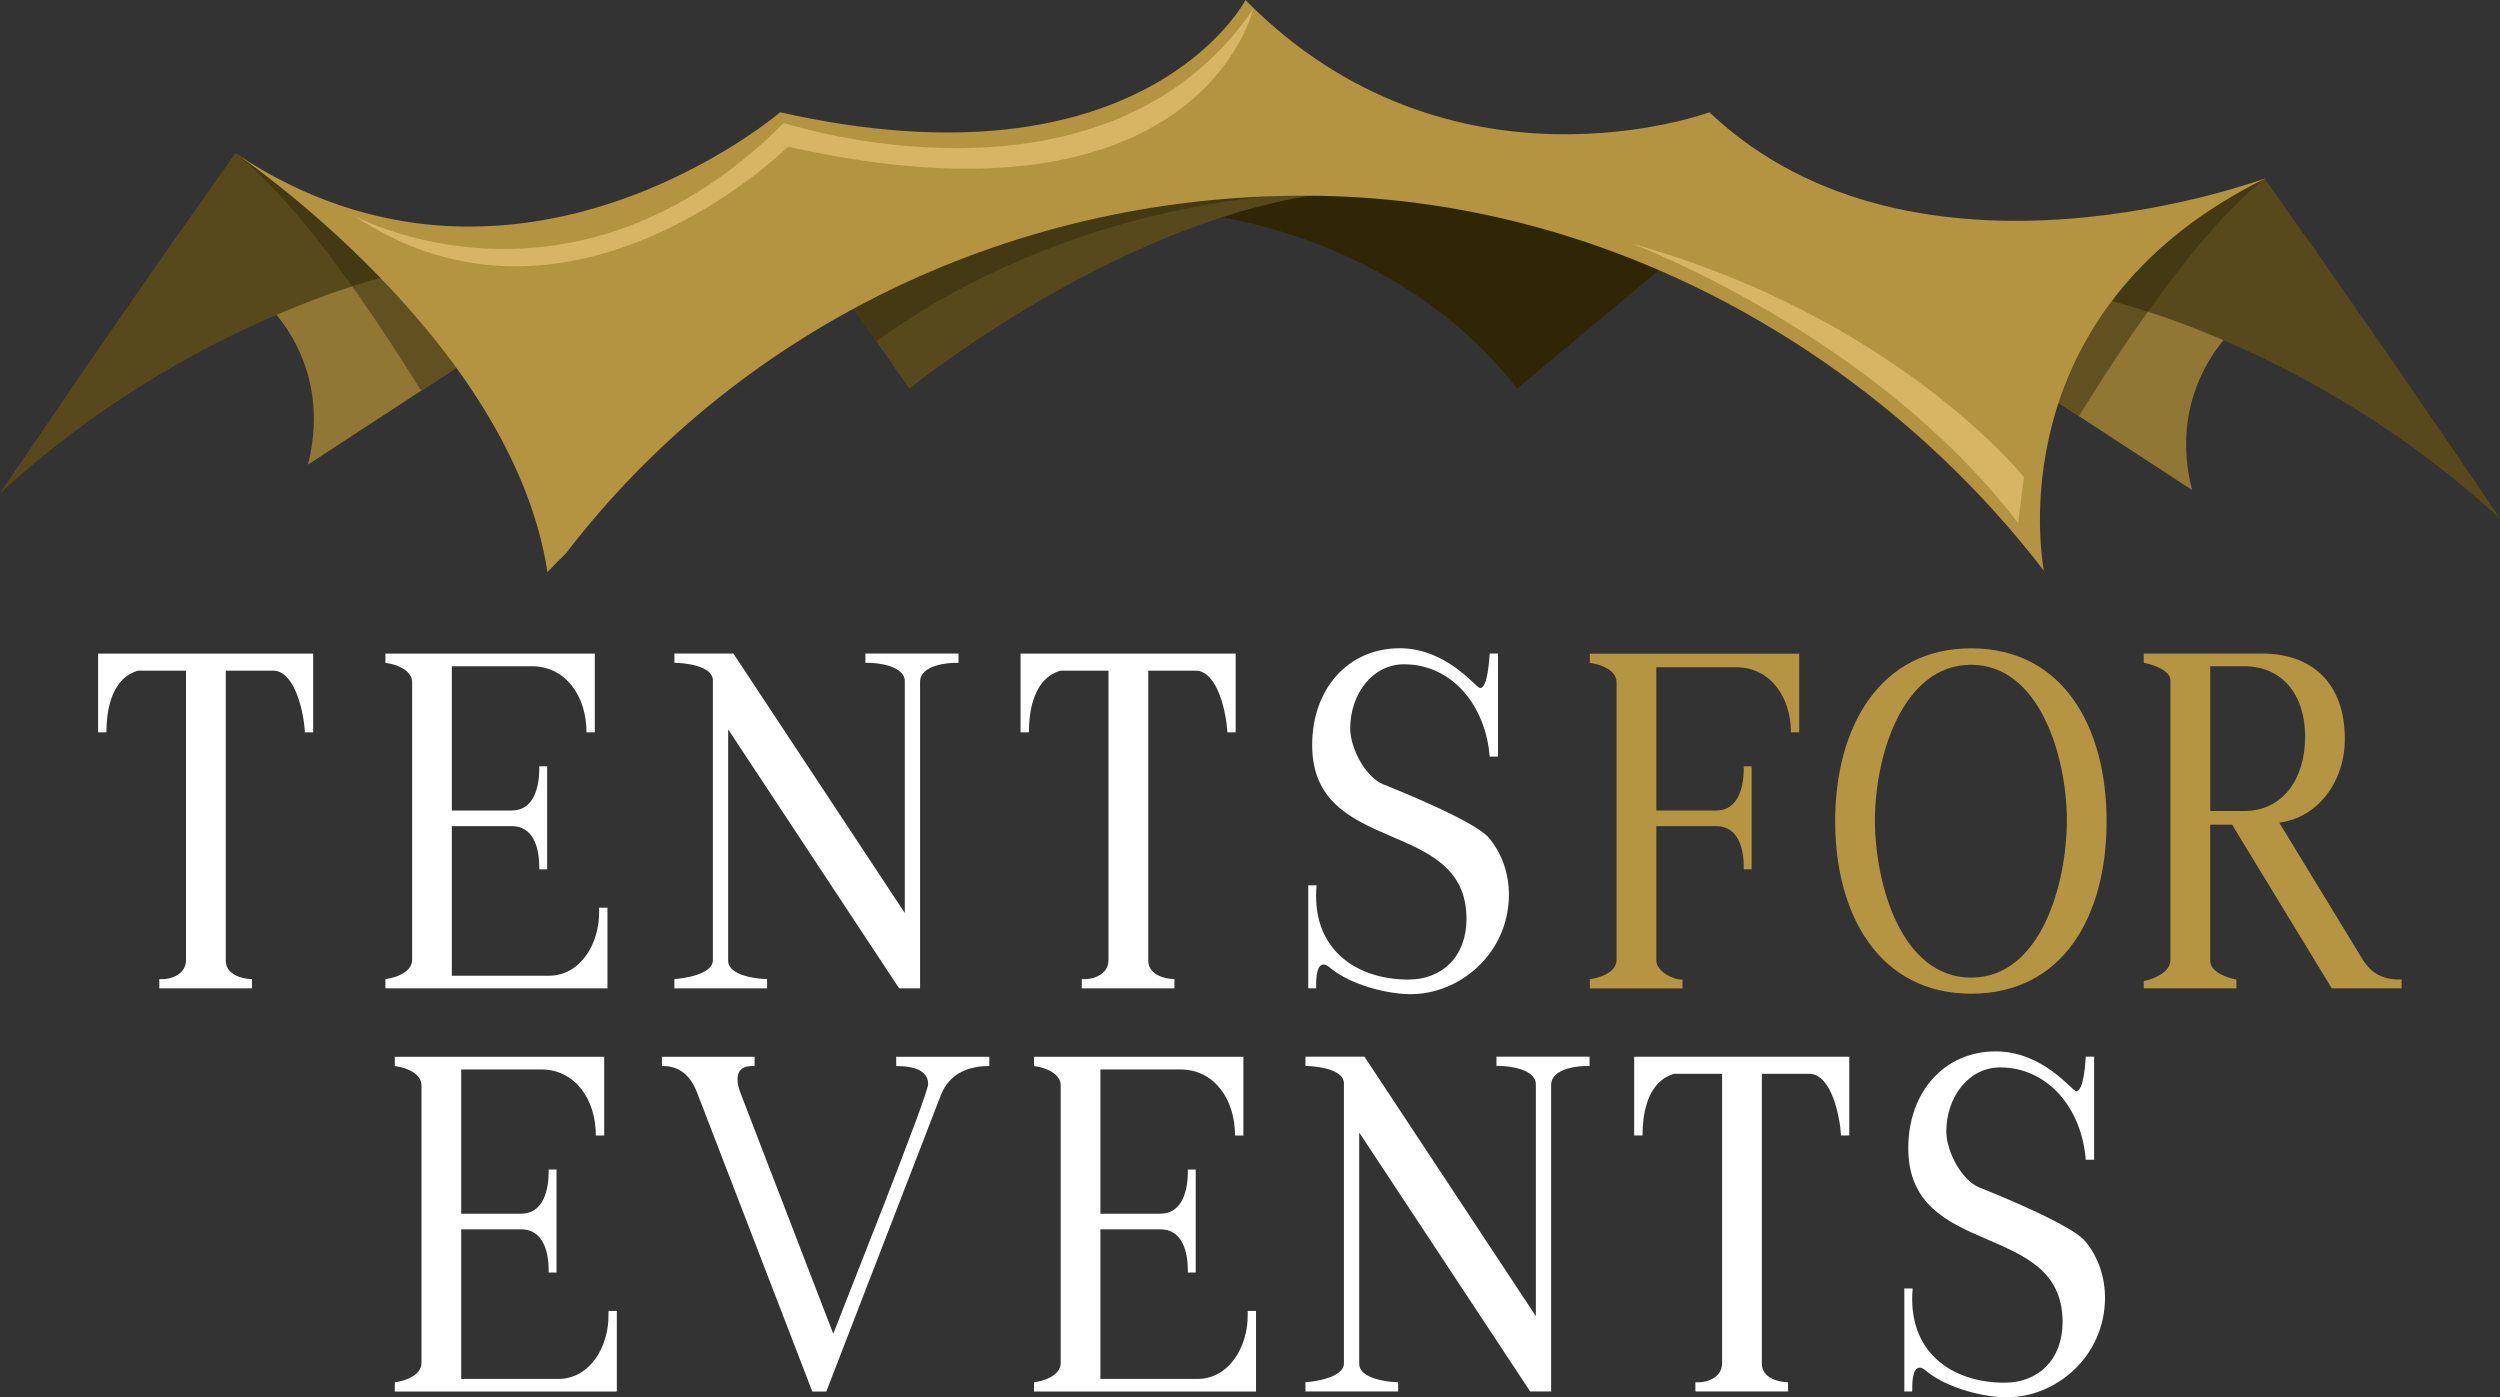 <svg xmlns="http://www.w3.org/2000/svg" viewBox="0 0 405.51 226.65"><rect x="0" y="0" width="405.51" height="226.65" fill="#333333" stroke="none"/><defs><style>.c{fill:#fff;}.d{fill:#917734;}.e{fill:#58491c;}.f{fill:#615120;}.g{fill:#b49341;}.h{fill:#b59442;}.i{fill:#d8b465;}.j{fill:#443912;}.k{fill:#2e2604;}</style></defs><g id="a"><g><g><path class="c" d="m50.81,118.79h-1.35c-.14-2.84-1.49-10.01-5.18-10.01h-7.66v47.04c0,2.29,2.69,2.99,4.25,2.99v1.5h-15.03v-1.5c1.77.16,4.33-.71,4.33-3.07v-46.96h-7.59c-.5,0-1.35.47-1.77.71-2.84,1.89-3.55,5.91-3.55,9.3h-1.35v-12.77h34.89v12.77Z"></path><path class="c" d="m98.54,160.31h-36.02v-1.5c1.42-.16,4.33-1.02,4.33-3.15v-44.99c0-2.13-2.91-2.99-4.33-3.15v-1.5h33.96v12.77h-1.35c0-5.91-3.4-10.72-8.86-10.72h-12.98v23.4h9.71c3.62,0,4.54-3.86,4.47-7.17h1.28v16.71h-1.28c.07-3.31-.85-7.01-4.47-7.01h-9.71v24.27h15.74c5.11,0,8.23-5.2,8.15-10.48v-.55h1.35v13.08Z"></path><path class="c" d="m155.48,107.52c-1.63-.08-6.24.32-6.24,3.07v49.72h-3.4l-27.73-42v37.51c0,2.52,4.96,2.99,6.31,2.99v1.5h-15.03v-1.5c1.35-.08,6.24-.71,6.24-3.07v-45.39c0-2.44-4.89-2.84-6.24-2.84v-1.5h9.57l27.8,42.08v-37.59c0-2.52-4.47-2.99-5.89-2.99h-.5v-1.5h15.1v1.5Z"></path><path class="c" d="m200.44,118.79h-1.35c-.14-2.84-1.49-10.01-5.18-10.01h-7.66v47.04c0,2.29,2.69,2.99,4.25,2.99v1.5h-15.03v-1.5c1.77.16,4.33-.71,4.33-3.07v-46.96h-7.59c-.5,0-1.35.47-1.77.71-2.84,1.89-3.55,5.91-3.55,9.3h-1.35v-12.77h34.89v12.77Z"></path><path class="c" d="m228.88,161.26c-3.9,0-9.64-1.5-12.91-4.1-.35-.24-.71-.71-1.28-.71-1.28,0-1.21,2.84-1.21,3.86h-1.28v-16.71h1.35c-.92,10.32,6.38,15.29,14.89,15.29,5.46,0,9.43-3.7,9.43-9.85,0-16.63-25.03-10.01-25.03-28.21,0-9.06,5.81-15.68,14.18-15.68,7.73,0,12.41,6.46,13.05,6.46,1.28,0,1.49-4.81,1.56-5.6h1.35v16.71h-1.35c-.64-8.27-6.1-14.97-13.9-14.97-5.1,0-8.72,4.81-8.72,10.4,0,3.23,2.48,7.88,5.32,9.06,2.98,1.18,14.96,6.07,17.16,8.67,2.13,2.52,3.26,5.83,3.26,9.22,0,9.46-7.87,16.15-15.88,16.15Z"></path></g><g><path class="h" d="m291.85,118.79h-1.35c0-5.83-3.47-10.56-8.86-10.56h-12.98v23.24h9.71c3.62,0,4.54-3.86,4.47-7.17h1.28v16.71h-1.28c.07-3.31-.85-7.01-4.47-7.01h-9.71v21.75c0,1.89,2.91,3.23,4.25,3.15v1.42h-15.03v-1.5c1.42-.16,4.33-1.02,4.33-3.15v-44.99c0-2.13-2.91-2.99-4.33-3.15v-1.5h33.96v12.77Z"></path><path class="h" d="m319.72,161.18c-14.82,0-22.05-12.69-22.05-27.97s7.23-28.05,22.05-28.05,21.98,12.61,21.98,28.05-7.09,27.97-21.98,27.97Zm0-53.35c-11.2,0-15.6,14.97-15.6,25.21s4.25,25.53,15.6,25.53,15.53-15.29,15.53-25.53-4.4-25.21-15.53-25.21Z"></path><path class="h" d="m389.57,160.31h-11.35l-16.17-26.55h-3.55v22.06c0,1.97,3.05,2.84,4.25,3.07v1.42h-15.03v-1.18c1.35-.24,4.33-1.34,4.33-3.39v-45.39c0-1.73-3.26-2.68-4.33-2.84v-1.5h19.22c7.94,0,13.4,4.65,13.4,13.87,0,6.93-4.4,12.77-10.64,13.55l13.54,22.22c1.56,2.52,3.69,3.31,6.31,3.23v1.42Zm-25.6-52.24h-5.46v23.48h5.46c6.38,0,9.93-5.28,9.93-12.06s-3.69-11.43-9.93-11.43Z"></path></g></g><g><path class="c" d="m100.06,225.71h-36.02v-1.5c1.42-.16,4.33-1.02,4.33-3.15v-44.99c0-2.13-2.91-2.99-4.33-3.15v-1.5h33.96v12.77h-1.35c0-5.91-3.4-10.72-8.86-10.72h-12.98v23.4h9.71c3.62,0,4.54-3.86,4.47-7.17h1.28v16.71h-1.28c.07-3.31-.85-7.01-4.47-7.01h-9.71v24.27h15.74c5.11,0,8.23-5.2,8.15-10.48v-.55h1.35v13.08Z"></path><path class="c" d="m160.48,172.91c-3.26,0-6.45,1.1-7.87,4.73l-18.58,48.07h-2.27l-18.65-48.38c-1.06-2.84-2.91-4.49-5.74-4.41v-1.5h15.03v1.5c-1.35-.08-2.77.24-2.77,2.13,0,.79.21,1.58.5,2.29l15.03,39c1.56-4.1,15.39-38.69,15.39-40.5,0-2.68-3.4-2.92-5.18-2.92v-1.5h15.1v1.5Z"></path><path class="c" d="m203.74,225.71h-36.02v-1.5c1.42-.16,4.33-1.02,4.33-3.15v-44.99c0-2.13-2.91-2.99-4.33-3.15v-1.5h33.96v12.77h-1.35c0-5.91-3.4-10.72-8.86-10.72h-12.98v23.4h9.71c3.62,0,4.54-3.86,4.47-7.17h1.28v16.71h-1.28c.07-3.31-.85-7.01-4.47-7.01h-9.71v24.27h15.74c5.11,0,8.23-5.2,8.15-10.48v-.55h1.35v13.08Z"></path><path class="c" d="m257.84,172.91c-1.63-.08-6.24.32-6.24,3.07v49.72h-3.4l-27.73-42v37.51c0,2.52,4.96,2.99,6.31,2.99v1.5h-15.03v-1.5c1.35-.08,6.24-.71,6.24-3.07v-45.39c0-2.44-4.89-2.84-6.24-2.84v-1.5h9.57l27.8,42.08v-37.59c0-2.52-4.47-2.99-5.89-2.99h-.5v-1.5h15.1v1.5Z"></path><path class="c" d="m299.97,184.18h-1.35c-.14-2.84-1.49-10.01-5.18-10.01h-7.66v47.04c0,2.29,2.69,2.99,4.25,2.99v1.5h-15.03v-1.5c1.77.16,4.33-.71,4.33-3.07v-46.96h-7.59c-.5,0-1.35.47-1.77.71-2.84,1.89-3.55,5.91-3.55,9.3h-1.35v-12.77h34.89v12.77Z"></path><path class="c" d="m325.57,226.65c-3.9,0-9.64-1.5-12.91-4.1-.35-.24-.71-.71-1.28-.71-1.28,0-1.21,2.84-1.21,3.86h-1.28v-16.71h1.35c-.92,10.32,6.38,15.29,14.89,15.29,5.46,0,9.43-3.7,9.43-9.85,0-16.63-25.03-10.01-25.03-28.21,0-9.06,5.81-15.68,14.18-15.68,7.73,0,12.41,6.46,13.05,6.46,1.28,0,1.49-4.81,1.56-5.6h1.35v16.71h-1.35c-.64-8.27-6.1-14.97-13.9-14.97-5.1,0-8.72,4.81-8.72,10.4,0,3.23,2.48,7.88,5.32,9.06,2.98,1.18,14.96,6.07,17.16,8.67,2.13,2.52,3.26,5.83,3.26,9.22,0,9.46-7.87,16.15-15.88,16.15Z"></path></g></g><g id="b"><path class="k" d="m195.35,34.85s31.08,2.88,50.73,28.19l24.31-20.31-6.88-7.66s-21.09-5.77-22.64-5.77h-17.76l-20.87-.44-1.11.89-5.77,5.11Z"></path><path class="e" d="m137.52,48.73l9.99,14.32s39.63-32.3,76.59-32.3l-34.63-6.66-31.63,5.33-8.32,5.99-11.99,13.32Z"></path><path class="j" d="m154.2,32.03l-4.69,3.38-11.99,13.32,4.62,6.62c10.24-7.5,35.31-22.62,72.55-24.2l-60.49.88Z"></path><g><path class="d" d="m73.92,59.71l-23.97,15.65c4.33-16.98-7.33-26.64-7.33-26.64,0,0-2.33-9.33,4.99-9.33s27.31,1.33,28.3,1.33,6.33,4.66,6.33,4.66l-8.32,14.32"></path><path class="f" d="m67.74,40.27c-4.92-.28-11.1-.62-15.78-.78,5.71,7.32,11.36,15.84,16.34,23.89l5.62-3.67,2.91-5-9.09-14.44Z"></path><path class="e" d="m64.27,44.4S30.63,51.72,0,80.03c0,0,16.98-25.31,38.18-55.16,0,0,19.76,11.87,26.08,19.53Z"></path><path class="j" d="m57.12,46.43c4.5-1.46,7.15-2.04,7.15-2.04-6.33-7.66-26.08-19.53-26.08-19.53,6.03,4.75,12.64,12.73,18.93,21.57Z"></path></g><g><path class="d" d="m331.59,63.83l23.97,15.65c-4.33-16.98,7.33-26.64,7.33-26.64,0,0,2.33-9.33-4.99-9.33s-27.3,1.33-28.3,1.33-6.33,4.66-6.33,4.66l8.32,14.32"></path><path class="f" d="m337.77,44.38c4.92-.28,11.1-.62,15.78-.78-5.71,7.32-11.36,15.84-16.34,23.89l-5.62-3.67-2.91-5,9.09-14.44Z"></path><path class="e" d="m341.25,48.51s33.63,7.33,64.27,35.63c0,0-16.98-25.31-38.18-55.16,0,0-19.37,7.86-26.09,19.53Z"></path><path class="j" d="m348.4,50.55c-4.5-1.46-7.15-2.04-7.15-2.04,10.39-14.48,26.09-19.53,26.09-19.53-6.03,4.75-12.64,12.73-18.93,21.57Z"></path></g><path class="g" d="m91.81,89.75c26.87-35.14,70.49-58.01,119.75-58.01s93.08,25.84,119.96,60.83c-.91-5.22-5.72-43.21,36.1-63.71,0,0-56.61,21.31-90.35-10.65,0,0-41.96,15.54-75.25-18.2,0,0-16.43,31.52-75.48,18.2,0,0-43.07,36.85-88.35,6.66,0,0,44.84,30.19,50.61,67.93,0,0,1.03-1.12,3.01-3.05Z"></path><path class="i" d="m57.44,35s35.37,19.26,69.7-15.06c0,0,51.83,17.04,76.12-18.45,0,0-8.52,37.36-75.42,22.3,0,0-35.14,34.79-70.4,11.21Z"></path><path class="i" d="m327.35,84.85l.94-7.47s-20.78-25.92-63.51-37.83c0,0,39.23,14.71,62.57,45.3Z"></path></g></svg>